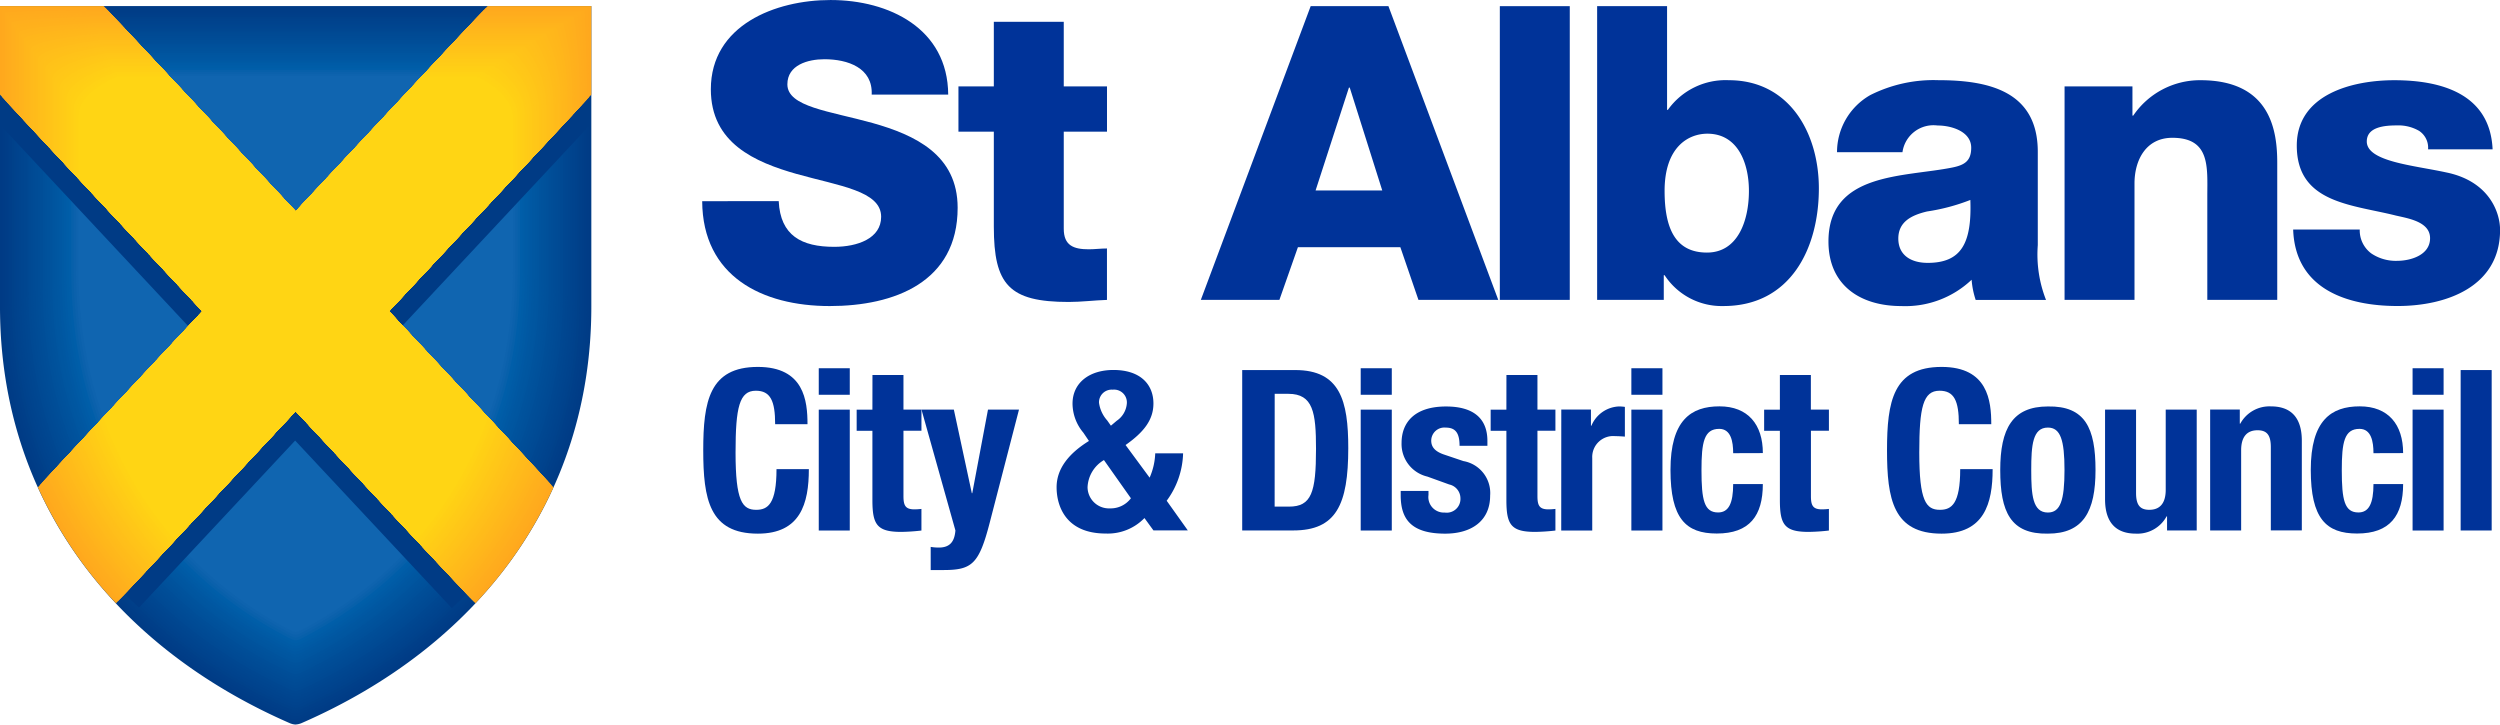 <svg xmlns="http://www.w3.org/2000/svg" xmlns:xlink="http://www.w3.org/1999/xlink" width="185" height="53.617" viewBox="0 0 185 53.617">
  <defs>
    <clipPath id="clip-path">
      <path id="Path_636" data-name="Path 636" d="M-580.821,132.5l-14.209,15.2-14.208-15.2h-7.671v6.558l14.98,16.027-12.179,13.031a31.466,31.466,0,0,0,5.779,8.581l13.3-14.229,13.3,14.23a31.448,31.448,0,0,0,5.779-8.581l-12.18-13.032,14.981-16.029V132.5" transform="translate(616.909 -132.505)" fill="none"/>
    </clipPath>
  </defs>
  <g id="Group_6469" data-name="Group 6469" transform="translate(616.909 -131.895)">
    <path id="Path_567" data-name="Path 567" d="M-595.029,185.67a1.289,1.289,0,0,1-.458-.112c-12.949-5.659-21.422-16.485-21.422-30.805V132.5h43.759v22.248c0,14.32-8.472,25.146-21.421,30.805a1.3,1.3,0,0,1-.459.112" transform="translate(0 -0.158)" fill="#003b85"/>
    <path id="Path_568" data-name="Path 568" d="M-594.968,185.517a1.281,1.281,0,0,1-.455-.111c-12.844-5.637-21.249-16.422-21.249-30.686v-22h43.408v22c0,14.264-8.4,25.048-21.249,30.686a1.281,1.281,0,0,1-.455.111" transform="translate(-0.061 -0.213)" fill="#003c86"/>
    <path id="Path_569" data-name="Path 569" d="M-594.907,185.364a1.266,1.266,0,0,1-.451-.11c-12.741-5.615-21.077-16.357-21.077-30.565v-21.76h43.056v21.76c0,14.208-8.335,24.95-21.077,30.565a1.266,1.266,0,0,1-.451.11" transform="translate(-0.123 -0.268)" fill="#003d87"/>
    <path id="Path_570" data-name="Path 570" d="M-594.845,185.212a1.239,1.239,0,0,1-.447-.111c-12.637-5.593-20.9-16.293-20.9-30.444V133.141h42.7v21.516c0,14.151-8.267,24.851-20.9,30.444a1.239,1.239,0,0,1-.448.111" transform="translate(-0.184 -0.322)" fill="#003e88"/>
    <path id="Path_571" data-name="Path 571" d="M-594.784,185.059a1.236,1.236,0,0,1-.444-.11c-12.532-5.571-20.732-16.228-20.732-30.324v-21.27h42.352v21.27c0,14.1-8.2,24.753-20.732,30.324a1.231,1.231,0,0,1-.444.11" transform="translate(-0.246 -0.377)" fill="#003f89"/>
    <path id="Path_572" data-name="Path 572" d="M-594.722,184.905a1.216,1.216,0,0,1-.44-.11c-12.429-5.548-20.56-16.164-20.56-30.2V133.566h42v21.026c0,14.04-8.132,24.656-20.56,30.2a1.217,1.217,0,0,1-.44.11" transform="translate(-0.307 -0.432)" fill="#00418a"/>
    <path id="Path_573" data-name="Path 573" d="M-594.661,184.753a1.2,1.2,0,0,1-.437-.11c-12.324-5.526-20.387-16.1-20.387-30.083V133.778h41.648V154.56c0,13.984-8.063,24.557-20.387,30.083a1.2,1.2,0,0,1-.437.11" transform="translate(-0.368 -0.487)" fill="#00428c"/>
    <path id="Path_574" data-name="Path 574" d="M-594.6,184.6a1.189,1.189,0,0,1-.433-.109c-12.22-5.5-20.216-16.036-20.216-29.964V133.991h41.3v20.536c0,13.928-8,24.459-20.215,29.964a1.189,1.189,0,0,1-.433.109" transform="translate(-0.43 -0.542)" fill="#00438d"/>
    <path id="Path_575" data-name="Path 575" d="M-594.538,184.447a1.18,1.18,0,0,1-.429-.108c-12.116-5.482-20.043-15.97-20.043-29.843V134.2h40.945V154.5c0,13.873-7.927,24.361-20.044,29.843a1.175,1.175,0,0,1-.429.108" transform="translate(-0.491 -0.597)" fill="#00448e"/>
    <path id="Path_576" data-name="Path 576" d="M-594.477,184.294a1.16,1.16,0,0,1-.425-.108c-12.012-5.46-19.871-15.907-19.871-29.723V134.414h40.593v20.049c0,13.816-7.859,24.263-19.871,29.723a1.16,1.16,0,0,1-.426.108" transform="translate(-0.553 -0.652)" fill="#00458f"/>
    <path id="Path_577" data-name="Path 577" d="M-594.415,184.14a1.147,1.147,0,0,1-.422-.107c-11.908-5.438-19.7-15.841-19.7-29.6v-19.8h40.241v19.8c0,13.761-7.791,24.164-19.7,29.6a1.147,1.147,0,0,1-.422.107" transform="translate(-0.614 -0.707)" fill="#004690"/>
    <path id="Path_578" data-name="Path 578" d="M-594.354,183.988a1.138,1.138,0,0,1-.418-.107c-11.8-5.416-19.527-15.778-19.527-29.482V134.838h39.89V154.4c0,13.7-7.723,24.066-19.527,29.482a1.133,1.133,0,0,1-.418.107" transform="translate(-0.675 -0.761)" fill="#004791"/>
    <path id="Path_579" data-name="Path 579" d="M-594.292,183.835a1.119,1.119,0,0,1-.414-.107c-11.7-5.393-19.354-15.713-19.354-29.362V135.051h39.538v19.316c0,13.649-7.655,23.968-19.355,29.362a1.118,1.118,0,0,1-.414.107" transform="translate(-0.737 -0.817)" fill="#004993"/>
    <path id="Path_580" data-name="Path 580" d="M-594.231,183.682a1.1,1.1,0,0,1-.411-.107c-11.6-5.371-19.182-15.649-19.182-29.242V135.263h39.186v19.071c0,13.593-7.586,23.871-19.182,29.242a1.1,1.1,0,0,1-.411.107" transform="translate(-0.798 -0.871)" fill="#004a94"/>
    <path id="Path_581" data-name="Path 581" d="M-594.17,183.529a1.09,1.09,0,0,1-.407-.106c-11.492-5.35-19.01-15.584-19.01-29.121V135.475h38.834V154.3c0,13.537-7.519,23.771-19.01,29.121a1.09,1.09,0,0,1-.407.106" transform="translate(-0.86 -0.926)" fill="#004b95"/>
    <path id="Path_582" data-name="Path 582" d="M-594.108,183.376a1.076,1.076,0,0,1-.4-.105c-11.388-5.327-18.838-15.52-18.838-29V135.687h38.481V154.27c0,13.481-7.45,23.674-18.837,29a1.077,1.077,0,0,1-.4.105" transform="translate(-0.921 -0.981)" fill="#004c96"/>
    <path id="Path_583" data-name="Path 583" d="M-594.047,183.224a1.063,1.063,0,0,1-.4-.105c-11.283-5.305-18.666-15.455-18.666-28.881V135.9h38.13v18.339c0,13.426-7.382,23.576-18.666,28.881a1.057,1.057,0,0,1-.4.105" transform="translate(-0.982 -1.036)" fill="#004d97"/>
    <path id="Path_584" data-name="Path 584" d="M-593.985,183.07a1.049,1.049,0,0,1-.4-.1c-11.18-5.284-18.493-15.391-18.493-28.76V136.111H-575.1v18.095c0,13.369-7.314,23.476-18.494,28.76a1.044,1.044,0,0,1-.4.1" transform="translate(-1.044 -1.091)" fill="#004e98"/>
    <path id="Path_585" data-name="Path 585" d="M-593.924,182.918a1.03,1.03,0,0,1-.392-.1c-11.075-5.261-18.321-15.326-18.321-28.64V136.324h37.427v17.849c0,13.314-7.246,23.379-18.322,28.64a1.03,1.03,0,0,1-.392.1" transform="translate(-1.105 -1.146)" fill="#00509a"/>
    <path id="Path_586" data-name="Path 586" d="M-593.863,182.765a1.022,1.022,0,0,1-.388-.1c-10.971-5.24-18.149-15.263-18.149-28.52V136.536h37.075v17.606c0,13.257-7.178,23.28-18.149,28.52a1.017,1.017,0,0,1-.388.1" transform="translate(-1.167 -1.201)" fill="#00519b"/>
    <path id="Path_587" data-name="Path 587" d="M-593.8,182.612a1,1,0,0,1-.385-.1c-10.867-5.217-17.976-15.2-17.976-28.4V136.748h36.723v17.361c0,13.2-7.109,23.182-17.977,28.4a1,1,0,0,1-.385.1" transform="translate(-1.228 -1.256)" fill="#00529c"/>
    <path id="Path_588" data-name="Path 588" d="M-593.74,182.459a.99.99,0,0,1-.381-.1c-10.763-5.195-17.8-15.133-17.8-28.28V136.96h36.371v17.116c0,13.146-7.042,23.085-17.8,28.28a.99.99,0,0,1-.381.1" transform="translate(-1.29 -1.311)" fill="#00539d"/>
    <path id="Path_589" data-name="Path 589" d="M-593.678,182.305a.987.987,0,0,1-.377-.1c-10.659-5.173-17.632-15.07-17.632-28.16V137.172h36.019v16.872c0,13.09-6.973,22.986-17.632,28.16a.981.981,0,0,1-.377.1" transform="translate(-1.351 -1.365)" fill="#00559f"/>
    <path id="Path_590" data-name="Path 590" d="M-593.617,182.153a.963.963,0,0,1-.374-.1,30.15,30.15,0,0,1-17.459-28.039V137.384h35.667v16.628a30.15,30.15,0,0,1-17.46,28.039.963.963,0,0,1-.374.1" transform="translate(-1.412 -1.42)" fill="#0056a0"/>
    <path id="Path_591" data-name="Path 591" d="M-593.556,182a.944.944,0,0,1-.37-.1c-10.451-5.128-17.288-14.94-17.288-27.918V137.6H-575.9V153.98c0,12.978-6.837,22.79-17.288,27.918a.944.944,0,0,1-.37.1" transform="translate(-1.474 -1.475)" fill="#0057a1"/>
    <path id="Path_592" data-name="Path 592" d="M-593.494,181.847a.941.941,0,0,1-.366-.1c-10.346-5.106-17.116-14.876-17.116-27.8v-16.14h34.963v16.14c0,12.922-6.768,22.691-17.116,27.8a.936.936,0,0,1-.366.1" transform="translate(-1.535 -1.53)" fill="#0058a3"/>
    <path id="Path_593" data-name="Path 593" d="M-593.433,181.694a.923.923,0,0,1-.362-.1c-10.243-5.084-16.944-14.812-16.944-27.678v-15.9h34.612v15.9c0,12.866-6.7,22.593-16.944,27.678a.923.923,0,0,1-.362.1" transform="translate(-1.596 -1.585)" fill="#005aa4"/>
    <path id="Path_594" data-name="Path 594" d="M-593.371,181.541a.915.915,0,0,1-.359-.1c-10.139-5.062-16.771-14.747-16.771-27.557V138.232h34.26v15.652c0,12.81-6.633,22.495-16.772,27.557a.91.91,0,0,1-.359.1" transform="translate(-1.658 -1.64)" fill="#005ba6"/>
    <path id="Path_595" data-name="Path 595" d="M-593.31,181.388a.9.9,0,0,1-.355-.1c-10.035-5.04-16.6-14.683-16.6-27.437V138.445h33.908v15.406c0,12.754-6.564,22.4-16.6,27.437a.9.9,0,0,1-.355.1" transform="translate(-1.719 -1.695)" fill="#005da7"/>
    <path id="Path_596" data-name="Path 596" d="M-593.249,181.235a.889.889,0,0,1-.351-.1c-9.931-5.018-16.427-14.619-16.427-27.317V138.657h33.557v15.162c0,12.7-6.5,22.3-16.427,27.317a.888.888,0,0,1-.351.1" transform="translate(-1.781 -1.75)" fill="#005ea9"/>
    <path id="Path_597" data-name="Path 597" d="M-593.187,181.082a.871.871,0,0,1-.348-.1c-9.827-5-16.254-14.555-16.254-27.2V138.869h33.2v14.918c0,12.642-6.428,22.2-16.255,27.2a.871.871,0,0,1-.348.1" transform="translate(-1.842 -1.805)" fill="#0760aa"/>
    <path id="Path_598" data-name="Path 598" d="M-593.126,180.929a.858.858,0,0,1-.344-.1c-9.722-4.974-16.082-14.489-16.082-27.077V139.081H-576.7v14.673c0,12.587-6.36,22.1-16.082,27.077a.858.858,0,0,1-.344.1" transform="translate(-1.904 -1.859)" fill="#0b61ac"/>
    <path id="Path_599" data-name="Path 599" d="M-593.065,180.776a.85.85,0,0,1-.34-.1c-9.618-4.952-15.91-14.426-15.91-26.956V139.293h32.5v14.429c0,12.531-6.292,22-15.91,26.956a.85.85,0,0,1-.34.1" transform="translate(-1.965 -1.914)" fill="#0e63ae"/>
    <path id="Path_600" data-name="Path 600" d="M-593,180.623a.832.832,0,0,1-.337-.1c-9.514-4.929-15.738-14.36-15.738-26.835V139.505h32.149V153.69c0,12.475-6.224,21.906-15.738,26.835a.828.828,0,0,1-.337.1" transform="translate(-2.026 -1.969)" fill="#1065b0"/>
    <path id="Path_601" data-name="Path 601" d="M-595.069,150.644l-14.208-15.2h-7.632v6.6l14.941,15.987-10.991,11.761a32.282,32.282,0,0,0,6.334,7.988l11.557-12.366,11.594,12.4a32.334,32.334,0,0,0,6.346-7.975l-11.04-11.813L-573.189,142v-6.557h-7.671" transform="translate(0 -0.917)" fill="#003b85"/>
    <g id="Group_6468" data-name="Group 6468" transform="translate(-616.909 132.347)">
      <g id="Group_6467" data-name="Group 6467" transform="translate(0 0)" clip-path="url(#clip-path)">
        <path id="Path_602" data-name="Path 602" d="M-595.029,185.67a1.289,1.289,0,0,1-.458-.112c-12.949-5.659-21.422-16.485-21.422-30.805V132.5h43.759v22.248c0,14.32-8.472,25.146-21.421,30.805a1.3,1.3,0,0,1-.459.112" transform="translate(616.909 -132.505)" fill="#ffa81d"/>
        <path id="Path_603" data-name="Path 603" d="M-616.672,132.807c0-.058,6.215-.09,6.215-.09h37.109s.084,2.54.084,6.224v15.78c0,14.264-8.4,25.048-21.249,30.686a1.281,1.281,0,0,1-.455.111,1.281,1.281,0,0,1-.455-.111c-12.844-5.637-21.249-16.422-21.249-30.686V132.807" transform="translate(616.848 -132.56)" fill="#ffa91d"/>
        <path id="Path_604" data-name="Path 604" d="M-616.435,133.109c0-.115,6.114-.18,6.114-.18h36.775s.167,2.5.167,6.127v15.632c0,14.208-8.335,24.95-21.077,30.565a1.266,1.266,0,0,1-.451.11,1.266,1.266,0,0,1-.451-.11c-12.741-5.615-21.077-16.357-21.077-30.565V133.109" transform="translate(616.786 -132.615)" fill="#ffab1d"/>
        <path id="Path_605" data-name="Path 605" d="M-616.2,133.412c0-.173,6.012-.271,6.012-.271h36.442s.25,2.451.25,6.031v15.485c0,14.151-8.267,24.851-20.9,30.444a1.239,1.239,0,0,1-.448.111,1.239,1.239,0,0,1-.447-.111c-12.637-5.593-20.9-16.293-20.9-30.444V133.412" transform="translate(616.725 -132.67)" fill="#ffac1d"/>
        <path id="Path_606" data-name="Path 606" d="M-615.96,133.714c0-.231,5.911-.36,5.911-.36h36.108a47.788,47.788,0,0,1,.334,5.934v15.337c0,14.1-8.2,24.753-20.732,30.324a1.231,1.231,0,0,1-.444.11,1.236,1.236,0,0,1-.444-.11c-12.532-5.571-20.732-16.228-20.732-30.324V133.714" transform="translate(616.663 -132.725)" fill="#ffad1d"/>
        <path id="Path_607" data-name="Path 607" d="M-615.723,134.016c0-.288,5.81-.45,5.81-.45h35.773a36.979,36.979,0,0,1,.418,5.837v15.189c0,14.04-8.131,24.656-20.56,30.2a1.217,1.217,0,0,1-.44.11,1.216,1.216,0,0,1-.44-.11c-12.429-5.548-20.56-16.164-20.56-30.2,0-9.022,0-20.2,0-20.576" transform="translate(616.602 -132.78)" fill="#ffaf1d"/>
        <path id="Path_608" data-name="Path 608" d="M-615.485,134.318c0-.346,5.708-.54,5.708-.54h35.439a29.959,29.959,0,0,1,.5,5.74V154.56c0,13.984-8.063,24.557-20.387,30.083a1.2,1.2,0,0,1-.437.11,1.2,1.2,0,0,1-.437-.11c-12.324-5.526-20.387-16.1-20.387-30.083V134.318" transform="translate(616.541 -132.834)" fill="#ffb01c"/>
        <path id="Path_609" data-name="Path 609" d="M-615.248,134.62c0-.4,5.606-.629,5.606-.629h35.106a24.928,24.928,0,0,1,.585,5.643v14.893c0,13.928-8,24.459-20.215,29.964a1.189,1.189,0,0,1-.433.109,1.189,1.189,0,0,1-.433-.109c-12.22-5.5-20.216-16.036-20.216-29.964V134.62" transform="translate(616.479 -132.89)" fill="#ffb11c"/>
        <path id="Path_610" data-name="Path 610" d="M-615.01,134.923c0-.462,5.5-.72,5.5-.72h34.772a21.219,21.219,0,0,1,.668,5.547V154.5c0,13.873-7.927,24.361-20.044,29.843a1.175,1.175,0,0,1-.429.108,1.18,1.18,0,0,1-.429-.108c-12.116-5.482-20.043-15.97-20.043-29.843V134.923" transform="translate(616.418 -132.944)" fill="#ffb31c"/>
        <path id="Path_611" data-name="Path 611" d="M-614.774,135.224c0-.519,5.4-.81,5.4-.81h34.439a18.376,18.376,0,0,1,.751,5.45v14.6c0,13.816-7.859,24.263-19.871,29.723a1.16,1.16,0,0,1-.426.108,1.16,1.16,0,0,1-.425-.108c-12.012-5.46-19.871-15.907-19.871-29.723,0-8.422,0-18.561,0-19.239" transform="translate(616.357 -132.999)" fill="#ffb41c"/>
        <path id="Path_612" data-name="Path 612" d="M-614.536,135.527c0-.577,5.3-.9,5.3-.9h34.1a16.1,16.1,0,0,1,.835,5.354v14.451c0,13.761-7.791,24.164-19.7,29.6a1.147,1.147,0,0,1-.422.107,1.147,1.147,0,0,1-.422-.107c-11.908-5.438-19.7-15.841-19.7-29.6v-18.9" transform="translate(616.295 -133.054)" fill="#ffb61b"/>
        <path id="Path_613" data-name="Path 613" d="M-614.3,135.828c0-.635,5.2-.99,5.2-.99h33.771a14.277,14.277,0,0,1,.918,5.258v14.3c0,13.7-7.723,24.066-19.527,29.482a1.133,1.133,0,0,1-.418.107,1.138,1.138,0,0,1-.418-.107c-11.8-5.416-19.527-15.778-19.527-29.482V135.828" transform="translate(616.234 -133.109)" fill="#ffb71b"/>
        <path id="Path_614" data-name="Path 614" d="M-614.061,136.131c0-.692,5.1-1.08,5.1-1.08h33.437a12.773,12.773,0,0,1,1,5.161v14.155c0,13.649-7.655,23.968-19.355,29.362a1.118,1.118,0,0,1-.414.107,1.119,1.119,0,0,1-.414-.107c-11.7-5.393-19.354-15.713-19.354-29.362V136.131" transform="translate(616.172 -133.164)" fill="#ffb81b"/>
        <path id="Path_615" data-name="Path 615" d="M-613.824,136.433c0-.749,5-1.17,5-1.17h33.1a11.529,11.529,0,0,1,1.085,5.064v14.007c0,13.593-7.586,23.871-19.182,29.242a1.1,1.1,0,0,1-.411.107,1.1,1.1,0,0,1-.411-.107c-11.6-5.371-19.182-15.649-19.182-29.242v-17.9" transform="translate(616.111 -133.219)" fill="#ffba1b"/>
        <path id="Path_616" data-name="Path 616" d="M-613.587,136.734c0-.807,4.9-1.259,4.9-1.259h32.769a10.479,10.479,0,0,1,1.169,4.967V154.3c0,13.537-7.519,23.771-19.01,29.121a1.09,1.09,0,0,1-.407.106,1.09,1.09,0,0,1-.407-.106c-11.492-5.35-19.01-15.584-19.01-29.121,0-7.672,0-16.514,0-17.568" transform="translate(616.049 -133.273)" fill="#ffbb1a"/>
        <path id="Path_617" data-name="Path 617" d="M-613.35,137.037c0-.865,4.8-1.35,4.8-1.35h32.434a9.591,9.591,0,0,1,1.253,4.87V154.27c0,13.481-7.45,23.674-18.837,29a1.077,1.077,0,0,1-.4.105,1.076,1.076,0,0,1-.4-.105c-11.388-5.327-18.838-15.52-18.838-29,0-7.522,0-16.1,0-17.233" transform="translate(615.988 -133.328)" fill="#ffbc1a"/>
        <path id="Path_618" data-name="Path 618" d="M-613.112,137.339c0-.923,4.694-1.44,4.694-1.44h32.1a8.836,8.836,0,0,1,1.336,4.774v13.564c0,13.426-7.382,23.576-18.666,28.881a1.057,1.057,0,0,1-.4.105,1.063,1.063,0,0,1-.4-.105c-11.283-5.305-18.666-15.455-18.666-28.881v-16.9" transform="translate(615.927 -133.383)" fill="#ffbe1a"/>
        <path id="Path_619" data-name="Path 619" d="M-612.875,137.641c0-.98,4.592-1.53,4.592-1.53h31.767a8.182,8.182,0,0,1,1.419,4.677v13.417c0,13.369-7.314,23.476-18.494,28.76a1.044,1.044,0,0,1-.4.1,1.049,1.049,0,0,1-.4-.1c-11.18-5.284-18.493-15.391-18.493-28.76,0-7.222,0-15.285,0-16.565" transform="translate(615.865 -133.438)" fill="#ffbf1a"/>
        <path id="Path_620" data-name="Path 620" d="M-612.637,137.944c0-1.038,4.491-1.62,4.491-1.62h31.433a7.611,7.611,0,0,1,1.5,4.58v13.269c0,13.314-7.246,23.379-18.322,28.64a1.03,1.03,0,0,1-.392.1,1.03,1.03,0,0,1-.392-.1c-11.075-5.261-18.321-15.326-18.321-28.64v-16.23" transform="translate(615.804 -133.493)" fill="#ffc019"/>
        <path id="Path_621" data-name="Path 621" d="M-612.4,138.245c0-1.095,4.39-1.709,4.39-1.709h31.1a7.121,7.121,0,0,1,1.586,4.484v13.122c0,13.257-7.178,23.28-18.149,28.52a1.017,1.017,0,0,1-.388.1,1.021,1.021,0,0,1-.388-.1c-10.971-5.24-18.149-15.263-18.149-28.52,0-6.922,0-14.466,0-15.9" transform="translate(615.743 -133.548)" fill="#ffc219"/>
        <path id="Path_622" data-name="Path 622" d="M-612.163,138.548c0-1.153,4.288-1.8,4.288-1.8h30.765a6.694,6.694,0,0,1,1.67,4.387v12.973c0,13.2-7.109,23.182-17.977,28.4a1,1,0,0,1-.385.1,1,1,0,0,1-.385-.1c-10.867-5.217-17.976-15.2-17.976-28.4,0-6.771,0-14.056,0-15.561" transform="translate(615.681 -133.603)" fill="#ffc319"/>
        <path id="Path_623" data-name="Path 623" d="M-611.926,138.85c0-1.211,4.187-1.89,4.187-1.89h30.431a6.319,6.319,0,0,1,1.754,4.29v12.826c0,13.146-7.042,23.085-17.8,28.28a.99.99,0,0,1-.381.1.99.99,0,0,1-.381-.1c-10.763-5.195-17.8-15.133-17.8-28.28,0-6.621,0-13.646,0-15.226" transform="translate(615.62 -133.658)" fill="#ffc418"/>
        <path id="Path_624" data-name="Path 624" d="M-611.689,139.152c0-1.268,4.086-1.98,4.086-1.98h30.1a5.994,5.994,0,0,1,1.837,4.194v12.678c0,13.09-6.973,22.986-17.632,28.16a.982.982,0,0,1-.377.1.987.987,0,0,1-.377-.1c-10.659-5.173-17.632-15.07-17.632-28.16,0-6.472,0-13.237,0-14.893" transform="translate(615.558 -133.713)" fill="#ffc618"/>
        <path id="Path_625" data-name="Path 625" d="M-611.451,139.454c0-1.327,3.983-2.07,3.983-2.07H-577.7a5.709,5.709,0,0,1,1.921,4.1v12.531a30.15,30.15,0,0,1-17.46,28.039.963.963,0,0,1-.374.1.963.963,0,0,1-.374-.1,30.15,30.15,0,0,1-17.459-28.039c0-6.321,0-12.826,0-14.557" transform="translate(615.497 -133.767)" fill="#ffc718"/>
        <path id="Path_626" data-name="Path 626" d="M-611.214,139.756c0-1.384,3.883-2.16,3.883-2.16H-577.9a5.459,5.459,0,0,1,2,4V153.98c0,12.978-6.837,22.79-17.288,27.918a.944.944,0,0,1-.37.1.944.944,0,0,1-.37-.1c-10.451-5.128-17.288-14.94-17.288-27.918V139.756" transform="translate(615.435 -133.822)" fill="#ffc817"/>
        <path id="Path_627" data-name="Path 627" d="M-610.976,140.058c0-1.442,3.78-2.25,3.78-2.25h29.1a5.243,5.243,0,0,1,2.087,3.9v12.236c0,12.922-6.768,22.691-17.116,27.8a.936.936,0,0,1-.366.1.941.941,0,0,1-.366-.1c-10.346-5.106-17.116-14.876-17.116-27.8v-13.89" transform="translate(615.374 -133.877)" fill="#ffca17"/>
        <path id="Path_628" data-name="Path 628" d="M-610.739,140.36c0-1.5,3.68-2.34,3.68-2.34H-578.3a5.053,5.053,0,0,1,2.171,3.808v12.088c0,12.866-6.7,22.593-16.944,27.678a.923.923,0,0,1-.362.1.923.923,0,0,1-.362-.1c-10.243-5.084-16.944-14.812-16.944-27.678V140.36" transform="translate(615.313 -133.932)" fill="#ffcb17"/>
        <path id="Path_629" data-name="Path 629" d="M-610.5,140.662c0-1.557,3.579-2.43,3.579-2.43H-578.5a4.891,4.891,0,0,1,2.255,3.711v11.94c0,12.81-6.633,22.495-16.772,27.557a.91.91,0,0,1-.359.1.914.914,0,0,1-.359-.1c-10.139-5.062-16.771-14.747-16.771-27.557,0-5.722,0-11.188,0-13.222" transform="translate(615.251 -133.987)" fill="#ffcc16"/>
        <path id="Path_630" data-name="Path 630" d="M-610.265,140.965c0-1.614,3.477-2.52,3.477-2.52h28.093s2.338,1.348,2.338,3.614v11.793c0,12.754-6.564,22.4-16.6,27.437a.9.9,0,0,1-.355.1.9.9,0,0,1-.355-.1c-10.035-5.04-16.6-14.683-16.6-27.437,0-5.571,0-10.779,0-12.887" transform="translate(615.19 -134.042)" fill="#ffce16"/>
        <path id="Path_631" data-name="Path 631" d="M-610.027,141.267c0-1.672,3.375-2.61,3.375-2.61h27.76s2.422,1.3,2.422,3.517v11.644c0,12.7-6.5,22.3-16.427,27.317a.888.888,0,0,1-.351.1.889.889,0,0,1-.351-.1c-9.931-5.018-16.427-14.619-16.427-27.317V141.267" transform="translate(615.128 -134.097)" fill="#ffcf15"/>
        <path id="Path_632" data-name="Path 632" d="M-609.79,141.569c0-1.729,3.274-2.7,3.274-2.7h27.426s2.505,1.259,2.505,3.421v11.5c0,12.642-6.428,22.2-16.255,27.2a.871.871,0,0,1-.348.1.871.871,0,0,1-.348-.1c-9.827-5-16.254-14.555-16.254-27.2,0-5.271,0-9.96,0-12.218" transform="translate(615.067 -134.152)" fill="#ffd015"/>
        <path id="Path_633" data-name="Path 633" d="M-609.552,141.871c0-1.788,3.173-2.79,3.173-2.79h27.091s2.589,1.215,2.589,3.324v11.349c0,12.587-6.36,22.1-16.082,27.077a.858.858,0,0,1-.344.1.858.858,0,0,1-.344-.1c-9.722-4.974-16.082-14.489-16.082-27.077V141.871" transform="translate(615.005 -134.207)" fill="#ffd215"/>
        <path id="Path_634" data-name="Path 634" d="M-609.315,142.173c0-1.845,3.071-2.88,3.071-2.88h26.758s2.672,1.171,2.672,3.227v11.2c0,12.531-6.292,22-15.91,26.956a.85.85,0,0,1-.34.1.85.85,0,0,1-.34-.1c-9.618-4.952-15.91-14.426-15.91-26.956V142.173" transform="translate(614.944 -134.261)" fill="#ffd314"/>
        <path id="Path_635" data-name="Path 635" d="M-593,180.623a.832.832,0,0,1-.337-.1c-9.514-4.929-15.738-14.36-15.738-26.835,0-4.821,0-8.731,0-11.215,0-1.9,2.969-2.97,2.969-2.97h26.424s2.756,1.127,2.756,3.131V153.69c0,12.475-6.224,21.906-15.738,26.835a.828.828,0,0,1-.337.1" transform="translate(614.883 -134.316)" fill="#ffd514"/>
      </g>
    </g>
    <path id="Path_637" data-name="Path 637" d="M-541.145,146.781c.122,2.557,1.7,3.379,4.109,3.379,1.7,0,3.471-.609,3.471-2.222,0-1.918-3.106-2.283-6.241-3.166-3.105-.882-6.362-2.283-6.362-6.271,0-4.748,4.779-6.605,8.858-6.605,4.323,0,8.676,2.1,8.707,7h-5.662c.091-1.978-1.766-2.618-3.5-2.618-1.219,0-2.74.426-2.74,1.857,0,1.674,3.135,1.979,6.3,2.861,3.135.884,6.3,2.345,6.3,6.272,0,5.51-4.688,7.275-9.468,7.275-4.992,0-9.406-2.191-9.436-7.762" transform="translate(-18.139 0)" fill="#039"/>
    <path id="Path_638" data-name="Path 638" d="M-510.232,142.2h-3.2v7.185c0,1.248.731,1.521,1.858,1.521.426,0,.883-.061,1.339-.061v3.806c-.944.03-1.887.152-2.832.152-4.414,0-5.54-1.279-5.54-5.571V142.2h-2.618V138.85h2.618v-4.779h5.175v4.779h3.2" transform="translate(-24.759 -0.563)" fill="#039"/>
    <path id="Path_639" data-name="Path 639" d="M-488.9,132.51h5.754l8.127,21.736h-5.906l-1.339-3.9h-7.58l-1.371,3.9h-5.814m8.493-8.1h4.932l-2.405-7.61h-.06Z" transform="translate(-31.019 -0.159)" fill="#039"/>
    <rect id="Rectangle_3260" data-name="Rectangle 3260" width="5.176" height="21.735" transform="translate(-505.922 132.351)" fill="#039"/>
    <path id="Path_640" data-name="Path 640" d="M-457.466,132.51h5.175v7.672h.061a5.241,5.241,0,0,1,4.505-2.193c4.475,0,6.667,3.9,6.667,8.007,0,4.444-2.1,8.705-7.062,8.705a5.049,5.049,0,0,1-4.353-2.282h-.062v1.826h-4.931m4.992-8.067c0,2.77.792,4.566,3.135,4.566,2.313,0,3.105-2.405,3.105-4.566,0-2.009-.792-4.231-3.074-4.231C-450.707,141.948-452.474,142.922-452.474,146.179Z" transform="translate(-41.255 -0.159)" fill="#039"/>
    <path id="Path_641" data-name="Path 641" d="M-433.74,145.229A4.858,4.858,0,0,1-431.274,141a10.421,10.421,0,0,1,5.023-1.1c3.745,0,7.367.822,7.367,5.3v6.911a9.2,9.2,0,0,0,.609,4.049h-5.205a6.192,6.192,0,0,1-.3-1.492,7.131,7.131,0,0,1-5.206,1.948c-3.014,0-5.388-1.521-5.388-4.779,0-5.144,5.6-4.748,9.194-5.479.882-.182,1.37-.487,1.37-1.461,0-1.187-1.432-1.644-2.5-1.644a2.315,2.315,0,0,0-2.588,1.978m1.857,8.189c2.465,0,3.287-1.4,3.167-4.657a14.687,14.687,0,0,1-3.2.852c-1.157.274-2.131.761-2.131,2.01C-429.2,152.9-428.2,153.419-427.043,153.419Z" transform="translate(-47.229 -2.072)" fill="#039"/>
    <path id="Path_642" data-name="Path 642" d="M-410.8,140.359h5.023v2.162h.06a5.971,5.971,0,0,1,4.963-2.619c5.266,0,5.692,3.836,5.692,6.119v10.137h-5.175v-7.641c0-2.161.244-4.353-2.588-4.353-1.948,0-2.8,1.644-2.8,3.379v8.615H-410.8" transform="translate(-53.331 -2.072)" fill="#039"/>
    <path id="Path_643" data-name="Path 643" d="M-383.056,150.953a2.121,2.121,0,0,0,.852,1.766,3.236,3.236,0,0,0,1.917.549c1.005,0,2.435-.426,2.435-1.675,0-1.218-1.613-1.462-2.526-1.674-3.257-.822-7.337-.913-7.337-5.175,0-3.8,4.11-4.841,7.215-4.841,3.47,0,7.092,1.005,7.275,5.115H-378a1.488,1.488,0,0,0-.669-1.37,3.056,3.056,0,0,0-1.643-.4c-.852,0-2.223.091-2.223,1.188,0,1.491,3.471,1.766,5.845,2.283,3.2.639,4.018,2.953,4.018,4.262,0,4.231-4.018,5.631-7.58,5.631-3.744,0-7.579-1.248-7.731-5.662" transform="translate(-59.232 -2.072)" fill="#039"/>
    <path id="Path_644" data-name="Path 644" d="M-541.383,172.764c0-1.73-.35-2.478-1.43-2.478-1.214,0-1.5,1.213-1.5,4.573,0,3.592.5,4.24,1.53,4.24.865,0,1.5-.449,1.5-3.009h2.394c0,2.56-.632,4.772-3.774,4.772-3.591,0-4.041-2.561-4.041-6.169s.449-6.169,4.041-6.169c3.425,0,3.674,2.511,3.674,4.241" transform="translate(-18.165 -9.477)" fill="#039"/>
    <path id="Path_645" data-name="Path 645" d="M-535.172,168.657h2.295v1.963h-2.295m0,1.1h2.295v8.946h-2.295Z" transform="translate(-21.149 -9.512)" fill="#039"/>
    <path id="Path_646" data-name="Path 646" d="M-530.217,169.33h2.294v2.561h1.331v1.563h-1.331v4.839c0,.7.15.981.815.981a4.638,4.638,0,0,0,.515-.033v1.6a14.489,14.489,0,0,1-1.5.1c-1.8,0-2.128-.549-2.128-2.362v-5.121h-1.165v-1.563h1.165" transform="translate(-22.13 -9.686)" fill="#039"/>
    <path id="Path_647" data-name="Path 647" d="M-524.235,182.945a3.629,3.629,0,0,0,.6.05c.848,0,1.165-.466,1.23-1.264l-2.511-8.946h2.395l1.33,6.186h.033l1.164-6.186h2.294l-2.161,8.347c-.8,3.093-1.313,3.526-3.442,3.526h-.931" transform="translate(-23.803 -10.58)" fill="#039"/>
    <path id="Path_648" data-name="Path 648" d="M-504.544,176.8a4.866,4.866,0,0,0,.415-1.8h2.062a6.165,6.165,0,0,1-1.214,3.509l1.563,2.195h-2.543l-.665-.915a3.774,3.774,0,0,1-2.861,1.147c-3.009,0-3.641-2.095-3.641-3.425,0-1.38.914-2.511,2.394-3.425l-.415-.615a3.369,3.369,0,0,1-.8-2.145c0-1.546,1.247-2.494,3.026-2.494,2.029,0,2.961,1.1,2.961,2.477,0,1.181-.665,2.095-2.062,3.076m-1.6,1.114a2.45,2.45,0,0,0-1.213,2.012,1.585,1.585,0,0,0,1.663,1.563,1.871,1.871,0,0,0,1.546-.748Zm.233-2.944.282.4.432-.365a1.707,1.707,0,0,0,.749-1.3.948.948,0,0,0-1.048-1,.938.938,0,0,0-1.014.964A2.465,2.465,0,0,0-507.687,172.562Z" transform="translate(-27.293 -9.559)" fill="#039"/>
    <path id="Path_649" data-name="Path 649" d="M-492.9,168.838h3.923c3.326,0,3.926,2.277,3.926,5.769,0,4.208-.9,6.1-4.075,6.1H-492.9m2.4-1.763h1.062c1.664,0,2-1.047,2-4.273,0-2.694-.215-4.074-2.045-4.074h-1.013Z" transform="translate(-32.086 -9.559)" fill="#039"/>
    <path id="Path_650" data-name="Path 650" d="M-481.069,168.657h2.3v1.963h-2.3m0,1.1h2.3v8.946h-2.3Z" transform="translate(-35.148 -9.512)" fill="#039"/>
    <path id="Path_651" data-name="Path 651" d="M-475.022,178.723v.3a1.147,1.147,0,0,0,1.2,1.3,1.017,1.017,0,0,0,1.164-1.065,1.051,1.051,0,0,0-.83-1.013l-1.614-.583a2.475,2.475,0,0,1-1.912-2.494c0-1.48.931-2.694,3.292-2.694,2.079,0,3.06.931,3.06,2.545v.365h-2.061c0-.9-.267-1.347-1.015-1.347a.975.975,0,0,0-1.081.964c0,.432.232.8,1,1.047l1.381.466a2.4,2.4,0,0,1,1.978,2.561c0,1.878-1.4,2.809-3.325,2.809-2.577,0-3.293-1.131-3.293-2.843v-.317" transform="translate(-36.179 -10.499)" fill="#039"/>
    <path id="Path_652" data-name="Path 652" d="M-466.927,169.33h2.295v2.561h1.33v1.563h-1.33v4.839c0,.7.15.981.815.981a4.638,4.638,0,0,0,.515-.033v1.6a14.491,14.491,0,0,1-1.5.1c-1.8,0-2.128-.549-2.128-2.362v-5.121h-1.164v-1.563h1.164" transform="translate(-38.506 -9.686)" fill="#039"/>
    <path id="Path_653" data-name="Path 653" d="M-461.045,172.7h2.195v1.2h.033a2.316,2.316,0,0,1,2.063-1.43,3.558,3.558,0,0,1,.415.033v2.2c-.233-.017-.482-.034-.715-.034a1.548,1.548,0,0,0-1.7,1.614v5.37h-2.295" transform="translate(-40.329 -10.499)" fill="#039"/>
    <path id="Path_654" data-name="Path 654" d="M-454.048,168.657h2.3v1.963h-2.3m0,1.1h2.3v8.946h-2.3Z" transform="translate(-42.14 -9.512)" fill="#039"/>
    <path id="Path_655" data-name="Path 655" d="M-445.505,175.93c0-.864-.167-1.8-1.031-1.8-1.13,0-1.314,1-1.314,3.06,0,2.21.2,3.126,1.23,3.126.765,0,1.115-.649,1.115-2.1h2.195c0,2.345-.981,3.659-3.409,3.659-2.295,0-3.425-1.114-3.425-4.706,0-3.674,1.514-4.705,3.625-4.705s3.21,1.347,3.21,3.459" transform="translate(-43.149 -10.499)" fill="#039"/>
    <path id="Path_656" data-name="Path 656" d="M-439.629,169.33h2.293v2.561H-436v1.563h-1.331v4.839c0,.7.15.981.816.981a4.6,4.6,0,0,0,.514-.033v1.6a14.473,14.473,0,0,1-1.5.1c-1.8,0-2.128-.549-2.128-2.362v-5.121h-1.165v-1.563h1.165" transform="translate(-45.569 -9.686)" fill="#039"/>
    <path id="Path_657" data-name="Path 657" d="M-423.212,172.764c0-1.73-.348-2.478-1.43-2.478-1.213,0-1.5,1.213-1.5,4.573,0,3.592.5,4.24,1.529,4.24.864,0,1.5-.449,1.5-3.009h2.4c0,2.56-.633,4.772-3.775,4.772-3.592,0-4.041-2.561-4.041-6.169s.448-6.169,4.041-6.169c3.425,0,3.674,2.511,3.674,4.241" transform="translate(-48.741 -9.477)" fill="#039"/>
    <path id="Path_658" data-name="Path 658" d="M-413.7,172.471c2.76-.05,3.525,1.6,3.525,4.705,0,3.06-.9,4.706-3.525,4.706-2.76.05-3.525-1.6-3.525-4.706,0-3.058.9-4.705,3.525-4.705m0,7.849c.931,0,1.23-.915,1.23-3.144s-.3-3.142-1.23-3.142c-1.131,0-1.231,1.313-1.231,3.142S-414.835,180.32-413.7,180.32Z" transform="translate(-51.666 -10.498)" fill="#039"/>
    <path id="Path_659" data-name="Path 659" d="M-402.172,180.684h-.033a2.455,2.455,0,0,1-2.278,1.28c-1.43,0-2.277-.781-2.277-2.544v-6.635h2.294v6.169c0,.9.3,1.247.981,1.247.782,0,1.214-.482,1.214-1.48v-5.937h2.294v8.946h-2.195" transform="translate(-54.375 -10.58)" fill="#039"/>
    <path id="Path_660" data-name="Path 660" d="M-396.268,172.7h2.194v1.047h.035a2.454,2.454,0,0,1,2.277-1.28c1.431,0,2.278.782,2.278,2.545v6.634h-2.294V175.48c0-.9-.3-1.247-.981-1.247-.783,0-1.215.483-1.215,1.48v5.936h-2.294" transform="translate(-57.09 -10.499)" fill="#039"/>
    <path id="Path_661" data-name="Path 661" d="M-381.583,175.93c0-.864-.167-1.8-1.032-1.8-1.13,0-1.313,1-1.313,3.06,0,2.21.2,3.126,1.231,3.126.765,0,1.114-.649,1.114-2.1h2.194c0,2.345-.981,3.659-3.409,3.659-2.294,0-3.425-1.114-3.425-4.706,0-3.674,1.513-4.705,3.625-4.705s3.209,1.347,3.209,3.459" transform="translate(-59.689 -10.499)" fill="#039"/>
    <path id="Path_662" data-name="Path 662" d="M-376.059,168.657h2.295v1.963h-2.295m0,1.1h2.295v8.946h-2.295Z" transform="translate(-62.319 -9.512)" fill="#039"/>
    <rect id="Rectangle_3261" data-name="Rectangle 3261" width="2.296" height="11.872" transform="translate(-434.821 159.279)" fill="#039"/>
  </g>
</svg>
